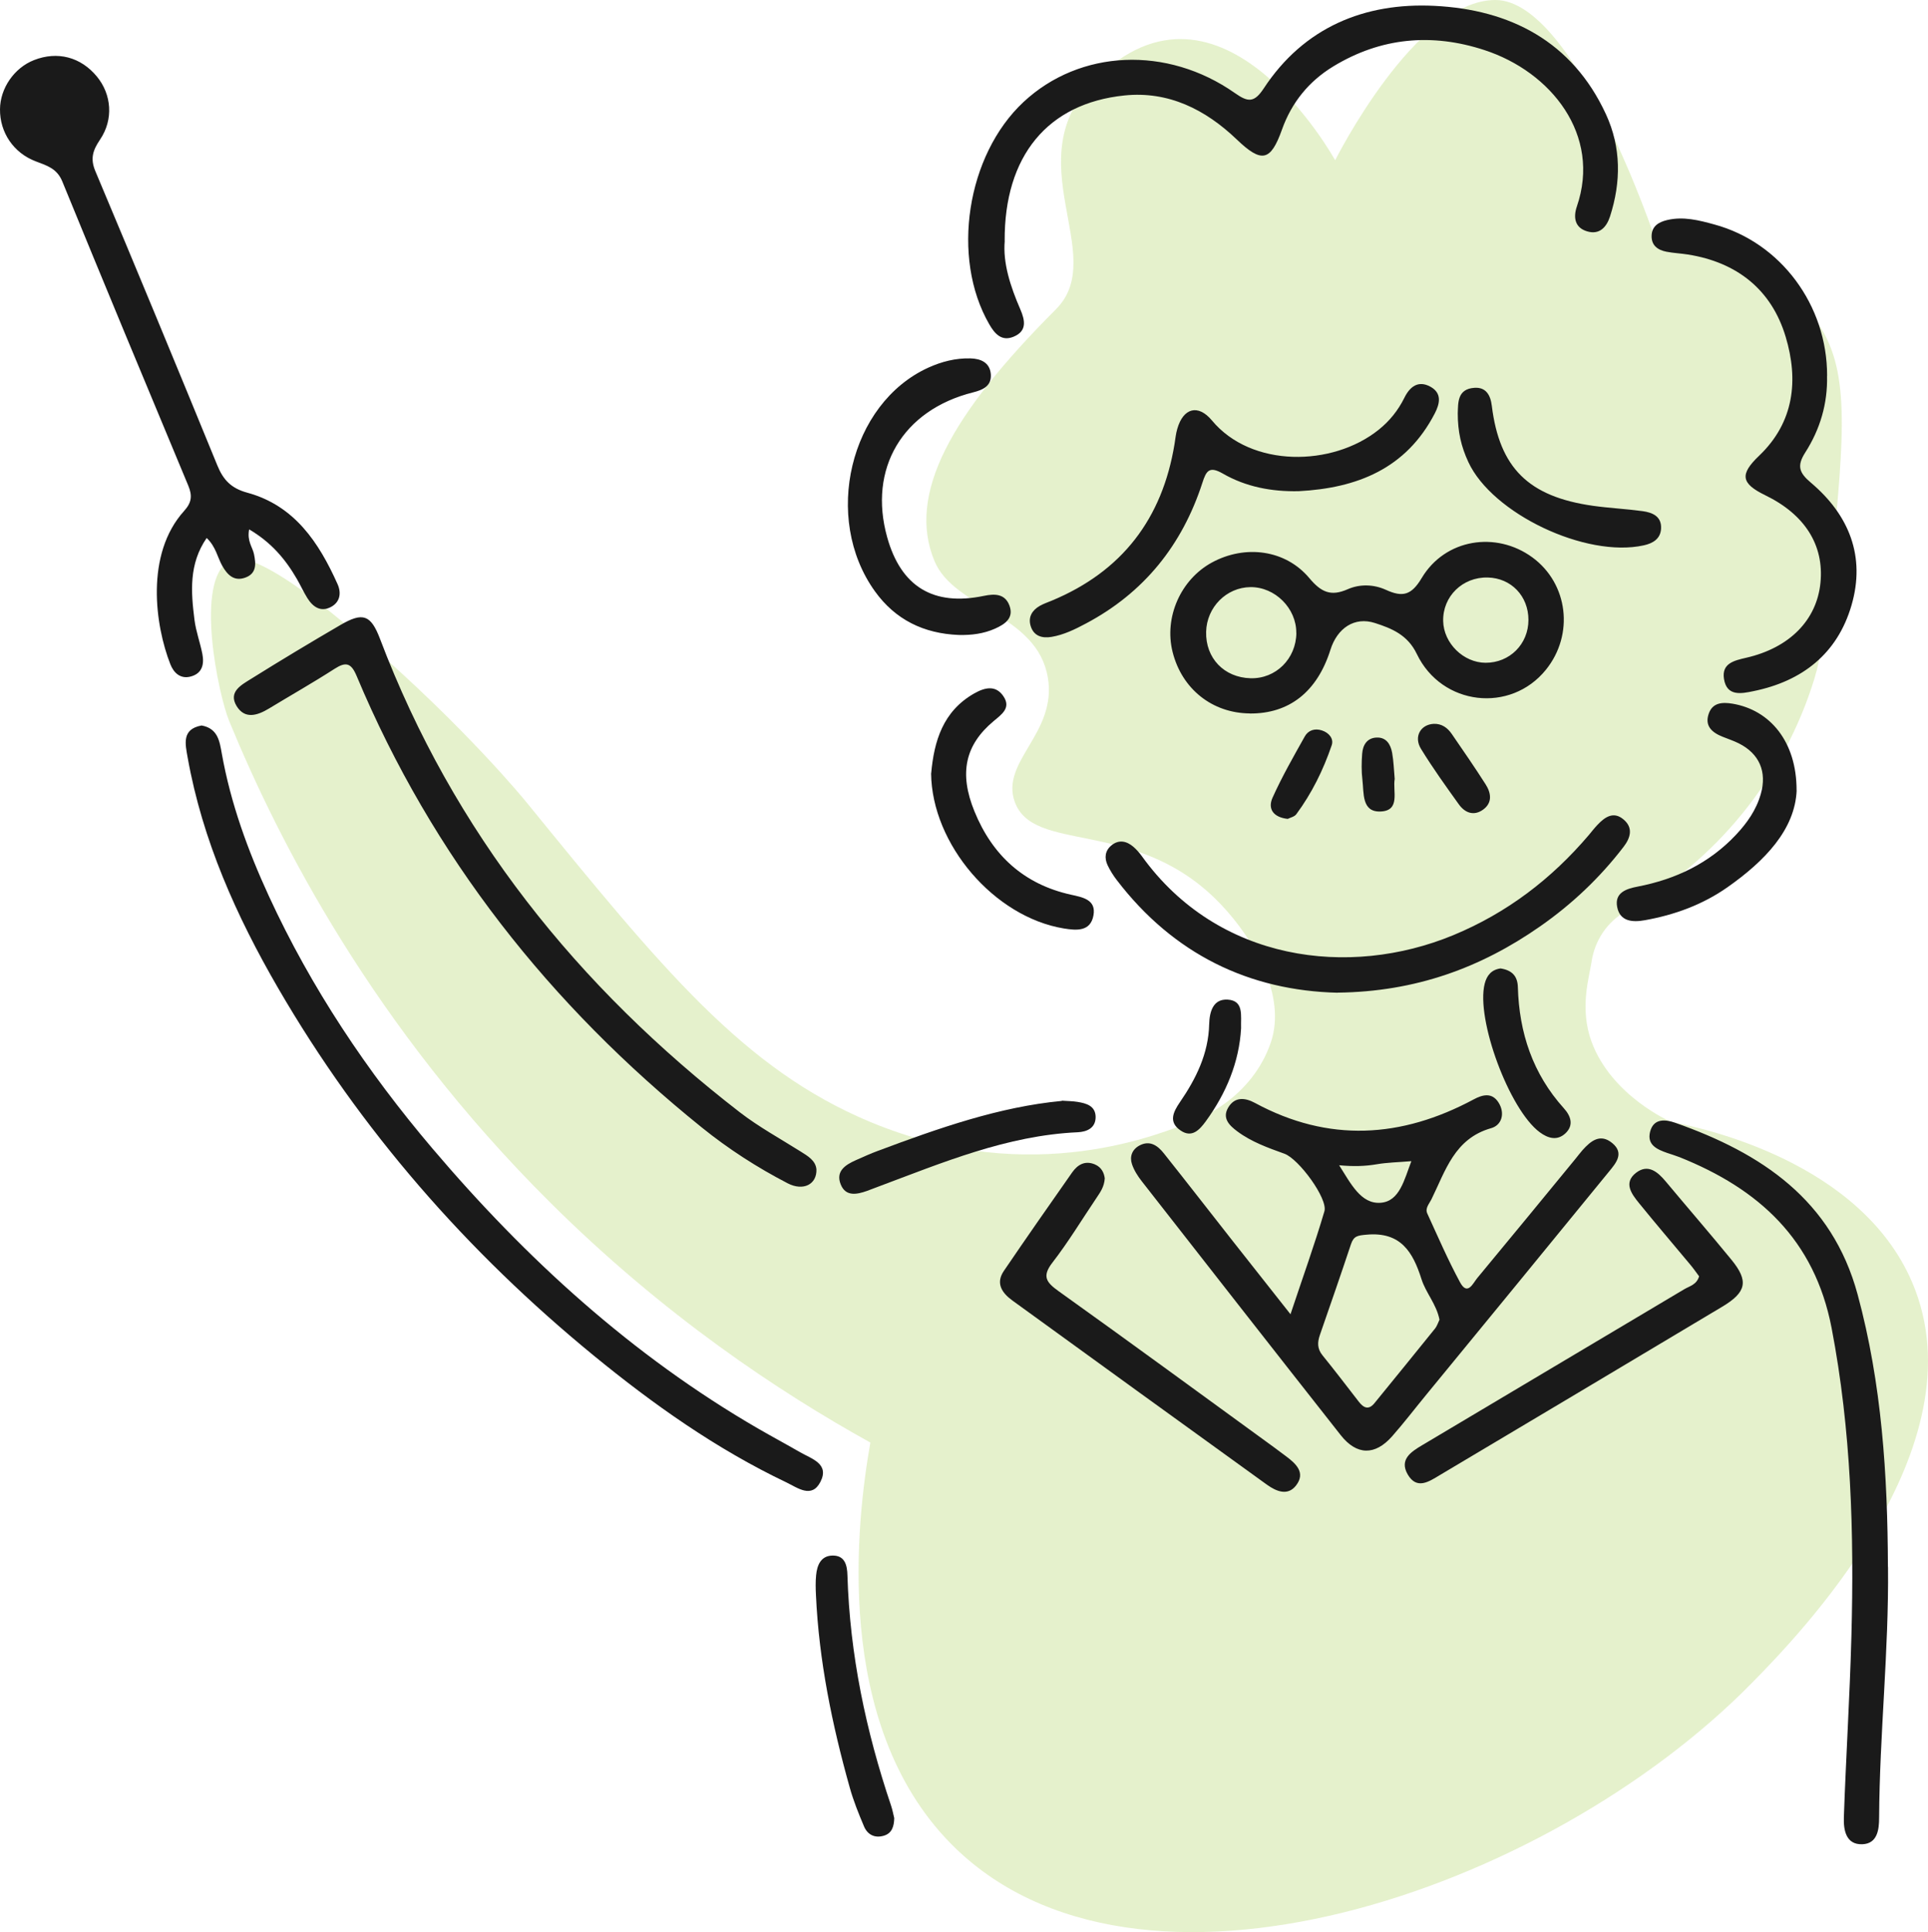 <svg id="_レイヤー_2" xmlns="http://www.w3.org/2000/svg" viewBox="0 0 240.59 241.09"><defs><style>.cls-1{fill:#1a1a1a}</style></defs><g id="PC"><path d="M218.61 210c-25.69 26.18-76.92 43.52-100 20-14.75-15.03-11.7-40.34-10-50-11.39-6.31-25.76-15.84-40-30-22.02-21.89-33.81-44.95-40-60-1.37-3.32-4.37-17.59 0-20 1.11-.61 4.02-1.19 17 10 12.45 10.73 20 20 20 20 17.1 21 27.23 33.43 43 40 20.39 8.49 36.68 1.2 40 0 .94-.34 7.61-2.91 10-10 .1-.31.2-.66.28-1.05 1.24-5.94-3.2-12.9-7.31-16.88-10.28-9.98-22.7-5.56-24.97-12.07-1.75-5.02 5.31-8.53 4.15-15.44-1.34-8-11.68-8.6-14.15-14.56-3.45-8.3 1.99-18.24 15.16-31.41 6.72-6.72-5.16-18.59 4.84-28.59 15.81-15.81 30 10 30 10s10-20 20-20 20 30 20 30 15.29 3.53 20 10c4.32 5.93 3.54 13.95 2 30-.77 8.02-1.36 11.95-2.18 14.63-3.81 12.46-12.35 22.85-23.54 29.08-2.33 1.3-3.87 3.62-4.28 6.25v.04c-.31 2-1.53 5.84 0 10 2.48 6.73 9.85 10 10 10 3.98.77 23.56 4.96 30 20 8.83 20.63-14.46 44.36-20 50z" fill="#8dc21f" opacity=".23"/><path class="cls-1" d="M161.04 163.98c1.54-4.63 3.01-8.7 4.23-12.84.46-1.56-3.2-6.54-4.99-7.18-2.05-.74-4.11-1.47-5.88-2.79-.98-.73-1.92-1.63-1.14-2.96.82-1.4 2.12-1.25 3.34-.59 9.19 4.97 18.27 4.4 27.3-.44 1.13-.61 2.3-.89 3.11.41.83 1.33.39 2.81-.93 3.18-4.59 1.3-5.7 5.32-7.46 8.89-.28.56-.81 1.1-.51 1.76 1.32 2.88 2.58 5.8 4.09 8.59.93 1.71 1.6.13 2.13-.52 4.12-4.96 8.2-9.94 12.29-14.92.29-.35.56-.72.86-1.06 1.04-1.16 2.22-2.12 3.72-.87 1.52 1.26.45 2.49-.4 3.53-7.57 9.28-15.17 18.54-22.77 27.8-1.44 1.75-2.82 3.56-4.32 5.26-2.13 2.41-4.41 2.37-6.4-.15-8.31-10.55-16.58-21.13-24.85-31.71-.49-.63-.95-1.35-1.2-2.1-.32-.94 0-1.83.92-2.33 1.32-.71 2.3.02 3.06.98 2.88 3.62 5.72 7.28 8.58 10.92 2.28 2.9 4.57 5.79 7.22 9.15zm18.59.69c-.38-1.95-1.71-3.35-2.25-5.07-1.07-3.38-2.59-5.93-6.85-5.54-1.1.1-1.59.15-1.94 1.17-1.26 3.79-2.57 7.56-3.88 11.33-.32.92-.35 1.72.31 2.54 1.54 1.9 3.03 3.85 4.53 5.79.6.78 1.23 1.1 1.97.19 2.52-3.1 5.05-6.19 7.55-9.3.27-.34.4-.79.56-1.11zm-12.52-19.27c1.46 2.3 2.72 4.86 5.17 4.68 2.39-.17 2.96-2.92 3.84-5.19-1.67.14-3.03.16-4.35.39-1.42.24-2.85.29-4.66.12zM31.09 66.06c-.28 1.47.42 2.2.6 3.06.26 1.23.35 2.45-1.1 2.96-1.38.49-2.21-.34-2.85-1.47-.61-1.08-.8-2.4-1.95-3.48-2.24 3.24-1.96 6.74-1.52 10.22.18 1.43.7 2.81.98 4.24.25 1.27 0 2.43-1.43 2.82-1.29.36-2.14-.45-2.56-1.52-1.9-4.83-3.17-13.73 1.71-19.13.96-1.06 1.04-1.91.53-3.15-5.28-12.65-10.54-25.3-15.73-37.98-.66-1.61-1.92-1.97-3.29-2.49-2.8-1.05-4.51-3.63-4.48-6.51.02-2.62 1.78-5.17 4.24-6.13 2.93-1.15 5.84-.39 7.85 2.05 1.83 2.22 2.1 5.34.4 7.86-.89 1.32-1.26 2.36-.59 3.95 5.14 12.21 10.2 24.45 15.22 36.71.74 1.81 1.72 2.86 3.75 3.41 5.87 1.6 8.92 6.2 11.25 11.4.5 1.11.32 2.24-.81 2.85-1.29.69-2.27 0-2.96-1.11-.48-.77-.85-1.6-1.31-2.39-1.42-2.45-3.19-4.56-5.96-6.18zm94.29-36.02c-.25 2.77.7 5.69 1.94 8.55.6 1.39.86 2.73-.85 3.43-1.49.61-2.35-.38-3.03-1.57-4.79-8.3-2.82-21.09 4.28-27.72 7.03-6.56 17.91-7.07 26.39-1.11 1.62 1.14 2.4 1.22 3.59-.59C162.71 3.4 170.29.3 178.99.73c9.42.46 17.21 4.42 21.41 13.52 1.91 4.14 1.9 8.45.51 12.76-.43 1.32-1.3 2.32-2.85 1.86-1.57-.46-1.74-1.77-1.29-3.1 3.07-8.92-3.2-16.8-11.53-19.52-6.55-2.15-12.92-1.58-18.87 2.04-3.04 1.85-5.2 4.51-6.4 7.89-1.41 3.95-2.53 4.2-5.64 1.22-3.92-3.75-8.53-6.05-14-5.49-9.61.98-15.02 7.57-14.96 18.16zM25.13 90.52c2.09.36 2.28 2.04 2.55 3.52 1.11 6.21 3.25 12.08 5.88 17.79 5.28 11.46 12.25 21.87 20.38 31.45 11.7 13.79 24.94 25.87 40.69 34.99 1.73 1 3.49 1.94 5.22 2.94 1.44.83 3.68 1.43 2.53 3.69-1.08 2.12-2.84.75-4.25.07-8.75-4.17-16.61-9.74-24.06-15.84-15.8-12.95-29.09-28.13-39.36-45.83-5.21-8.98-9.44-18.42-11.29-28.76-.3-1.69-.77-3.55 1.71-4.01zm130.84-1.5c-4.7-.03-8.5-3.06-9.65-7.69-1.07-4.3 1.01-9.02 4.91-11.14 4.14-2.25 9.18-1.62 12.17 1.96 1.46 1.74 2.67 2.3 4.76 1.38 1.53-.68 3.28-.62 4.79.07 2.08.95 3.18.68 4.47-1.49 2.92-4.88 9.27-5.87 13.8-2.56 4.47 3.27 5.24 9.63 1.69 14.02-4.41 5.46-13 4.51-16.11-1.97-1.15-2.4-3.15-3.19-5.22-3.86-2.56-.83-4.71.64-5.56 3.34-1.65 5.23-5.13 7.99-10.07 7.95zm5.79-10.04c.03-3.07-2.65-5.75-5.72-5.72-3 .03-5.46 2.51-5.53 5.58-.08 3.28 2.24 5.7 5.54 5.79 3.15.09 5.69-2.42 5.72-5.66zm28.97-1.63c0-2.97-2.15-5.22-5.07-5.29-3.15-.08-5.64 2.36-5.57 5.44.06 2.76 2.53 5.19 5.29 5.2 3.01.01 5.35-2.33 5.35-5.35zm-88.85 68.53c.08 1.91-1.64 2.78-3.59 1.77-3.8-1.97-7.39-4.28-10.72-6.97-18.94-15.26-33.62-33.8-43.06-56.32-.69-1.65-1.34-1.82-2.77-.9-2.67 1.72-5.44 3.29-8.16 4.94-1.45.88-3.03 1.39-4.06-.31-1.06-1.77.61-2.63 1.79-3.37 3.7-2.31 7.44-4.56 11.2-6.75 2.78-1.62 3.77-1.25 4.91 1.74 9.14 24.12 24.65 43.42 44.9 59.08 2.36 1.82 5.01 3.27 7.55 4.87.94.59 1.89 1.13 2.01 2.23zm133.72 49.64c.11 10.45-1.05 20.85-1.11 31.29 0 1.5-.22 3.23-2.07 3.31-2.08.09-2.38-1.79-2.33-3.34.26-7.53.74-15.04.94-22.57.35-12.9-.02-25.74-2.47-38.51-2.13-11.05-9.1-17.36-18.97-21.31-.51-.2-1.03-.35-1.55-.53-1.26-.44-2.54-1-2.13-2.64.44-1.73 1.96-1.54 3.14-1.12 10.74 3.78 19.56 9.6 22.76 21.43 3.02 11.14 3.74 22.53 3.78 33.99zM227.99 46.9c.09 3.46-.87 6.67-2.71 9.55-1.07 1.67-.79 2.53.7 3.78 4.75 4.02 6.85 9.19 5.06 15.31-1.76 6.03-6.14 9.46-12.23 10.7-1.49.31-3.33.7-3.68-1.53-.3-1.92 1.23-2.28 2.75-2.63 5.44-1.24 8.83-4.71 9.29-9.36.47-4.7-1.95-8.53-6.9-10.93-3.04-1.48-3.18-2.61-.75-4.93 4.39-4.19 4.92-9.46 3.31-14.83-1.76-5.88-6.07-9.3-12.19-10.27-.89-.14-1.81-.18-2.69-.35-1.07-.21-1.88-.77-1.85-1.99.03-1.2.88-1.71 1.93-1.96 2.02-.48 3.98.02 5.9.55 8.29 2.25 14.09 10.08 14.07 18.89zm-61.07 76.97c-11-.26-20.47-4.78-27.57-14.07-.44-.57-.83-1.2-1.14-1.85-.42-.91-.32-1.81.49-2.47.92-.75 1.88-.54 2.72.17.41.35.77.77 1.09 1.21 9.46 13.12 25.83 15.21 38.84 9.83 6.69-2.77 12.25-7.01 16.92-12.5.35-.42.68-.85 1.06-1.25.94-1 2.03-1.76 3.29-.67 1.22 1.04.83 2.3-.02 3.4-2.95 3.85-6.44 7.15-10.41 9.92-7.4 5.17-15.55 8.16-25.28 8.27z"/><path class="cls-1" d="M162.05 61.29c-3.37.07-6.58-.54-9.46-2.2-1.69-.97-2.07-.34-2.55 1.16-2.52 7.76-7.27 13.7-14.53 17.55-1.37.73-2.75 1.41-4.29 1.67-1.18.2-2.23-.1-2.61-1.37-.33-1.1.18-1.95 1.14-2.5.47-.27.99-.44 1.49-.65 8.78-3.65 13.81-10.23 15.33-19.57.1-.63.16-1.26.34-1.87.74-2.6 2.59-3.13 4.33-1.04 4.92 5.92 15.03 5.77 20.78 1.17 1.37-1.09 2.44-2.42 3.22-3.99.68-1.39 1.73-2.24 3.27-1.39 1.44.8 1.17 2.1.53 3.33-3.58 6.91-9.71 9.32-16.99 9.7zm49.98 97.97c-.33-.44-.68-.95-1.08-1.43-2.15-2.58-4.33-5.13-6.44-7.73-.93-1.15-1.95-2.53-.34-3.77 1.48-1.13 2.68-.12 3.69 1.09 2.73 3.27 5.52 6.49 8.22 9.79 2.15 2.64 1.86 4.03-1.17 5.84-11.75 7.03-23.51 14.03-35.27 21.03-1.32.79-2.85 1.85-3.98-.11-1.07-1.86.43-2.82 1.79-3.63 10.9-6.5 21.82-12.97 32.72-19.47.67-.4 1.56-.56 1.86-1.63zm-74.17-12.22c-.07 1.06-.56 1.72-1.01 2.4-1.83 2.71-3.52 5.52-5.51 8.09-1.34 1.73-.79 2.47.76 3.58 9.01 6.44 17.94 12.98 26.89 19.49.51.37 1.02.76 1.53 1.14 1.23.92 2.41 2.03 1.23 3.59-1.05 1.39-2.5.75-3.65-.07-10.6-7.64-21.18-15.31-31.76-22.98-1.28-.93-2.14-2.13-1.07-3.7 2.8-4.12 5.66-8.21 8.53-12.3.68-.96 1.6-1.5 2.82-.99.85.36 1.16 1.08 1.24 1.75zm-18.24-67.81c-4.34-.18-7.89-1.89-10.45-5.46-6.55-9.13-3.12-23.43 6.66-27.89 1.67-.76 3.43-1.21 5.27-1.16 1.26.03 2.41.5 2.54 1.95.13 1.49-.98 1.98-2.21 2.29-8.79 2.2-13.12 9.5-10.72 18.08 1.72 6.16 5.76 8.63 12.07 7.31 1.38-.29 2.64-.26 3.19 1.22.58 1.58-.6 2.33-1.8 2.87-1.43.64-2.97.83-4.54.79zM224.2 98.62c-.21 4.91-3.99 8.83-8.65 12.1-3.08 2.16-6.58 3.44-10.28 4.1-1.49.27-3.12.21-3.47-1.66-.34-1.8 1.19-2.27 2.55-2.53 4.76-.92 8.94-2.91 12.29-6.48 1.38-1.47 2.52-3.09 3.08-5.06.8-2.78-.17-5.05-2.75-6.34-.64-.32-1.34-.55-2.01-.82-1.31-.52-2.27-1.34-1.73-2.88.48-1.39 1.7-1.45 2.94-1.25 4.71.78 8.04 4.75 8.02 10.83zm-108-2.13c.36-3.99 1.45-7.74 5.38-9.97 1.29-.73 2.66-1.08 3.63.35 1.01 1.48-.26 2.3-1.23 3.12-3.52 2.95-4.34 6.45-2.38 11.25 2.23 5.48 6.17 9.1 12.05 10.4 1.45.32 3.16.61 2.8 2.58-.37 2.04-2.11 1.89-3.71 1.63-8.66-1.43-16.46-10.49-16.55-19.36zm65.71-44.9c.06-1.28-.1-3.06 2.09-3.2 1.39-.09 1.99.85 2.16 2.25.96 7.76 4.59 11.33 12.6 12.47 2.06.29 4.16.39 6.22.67 1.23.17 2.38.65 2.3 2.18-.07 1.28-1.02 1.84-2.17 2.09-7.22 1.59-18.9-3.96-21.88-10.4-.9-1.94-1.32-3.78-1.32-6.06zm-70.32 175.24c-.02 1.06-.28 1.93-1.31 2.23-1.12.33-2.02-.13-2.46-1.16-.67-1.58-1.32-3.19-1.78-4.84-2.21-7.87-3.85-15.85-4.22-24.05-.04-.81-.06-1.64.02-2.45.12-1.26.59-2.43 2.04-2.46 1.56-.03 1.84 1.22 1.87 2.48.3 9.87 2.3 19.41 5.45 28.74.17.51.27 1.05.38 1.5zm20.9-89.49c.88.06 1.42.06 1.96.15 1.12.18 2.26.5 2.27 1.89 0 1.37-1.07 1.84-2.22 1.9-8.87.4-16.9 3.8-25.04 6.84-.42.16-.85.32-1.27.48-1.27.45-2.65.73-3.27-.79-.68-1.66.56-2.46 1.89-3.05.91-.4 1.82-.82 2.75-1.16 7.56-2.83 15.16-5.5 22.95-6.23zm54.76-16.5c1.37.21 2.12.9 2.16 2.33.16 5.7 1.86 10.82 5.74 15.12.86.95 1.28 2.11.19 3.13-1.02.95-2.16.63-3.2-.14-3.8-2.81-7.99-14.12-6.87-18.53.27-1.07.87-1.76 1.98-1.91zm-32.38 7.48c-.24 4.21-1.85 8.09-4.4 11.59-.75 1.02-1.71 2.14-3.15 1.15-1.53-1.04-.93-2.29-.09-3.52 2.02-2.94 3.57-6.06 3.66-9.74.04-1.51.46-3.18 2.31-3.07 2.05.13 1.62 2 1.67 3.58zm24.03-38c1.01-.04 1.73.49 2.26 1.26 1.43 2.08 2.87 4.16 4.22 6.28.68 1.06.89 2.28-.29 3.15-1.16.85-2.28.43-3.05-.65-1.63-2.27-3.26-4.54-4.72-6.92-.93-1.51-.05-3.04 1.59-3.12zm-18.21 11.86c-1.77-.19-2.52-1.23-1.9-2.63 1.18-2.63 2.62-5.14 4.03-7.66.43-.77 1.25-1.04 2.13-.75.89.28 1.51 1.04 1.23 1.85-1.05 3.08-2.48 5.99-4.42 8.61-.24.32-.76.42-1.07.58zm13.35-4.99c-.27 1.53.77 3.99-1.8 4.07-2.34.07-2.03-2.33-2.23-3.96-.13-1.07-.11-2.17-.03-3.25s.6-1.97 1.8-2.02c1.22-.05 1.75.86 1.94 1.9.19 1.06.22 2.15.32 3.26z"/></g></svg>